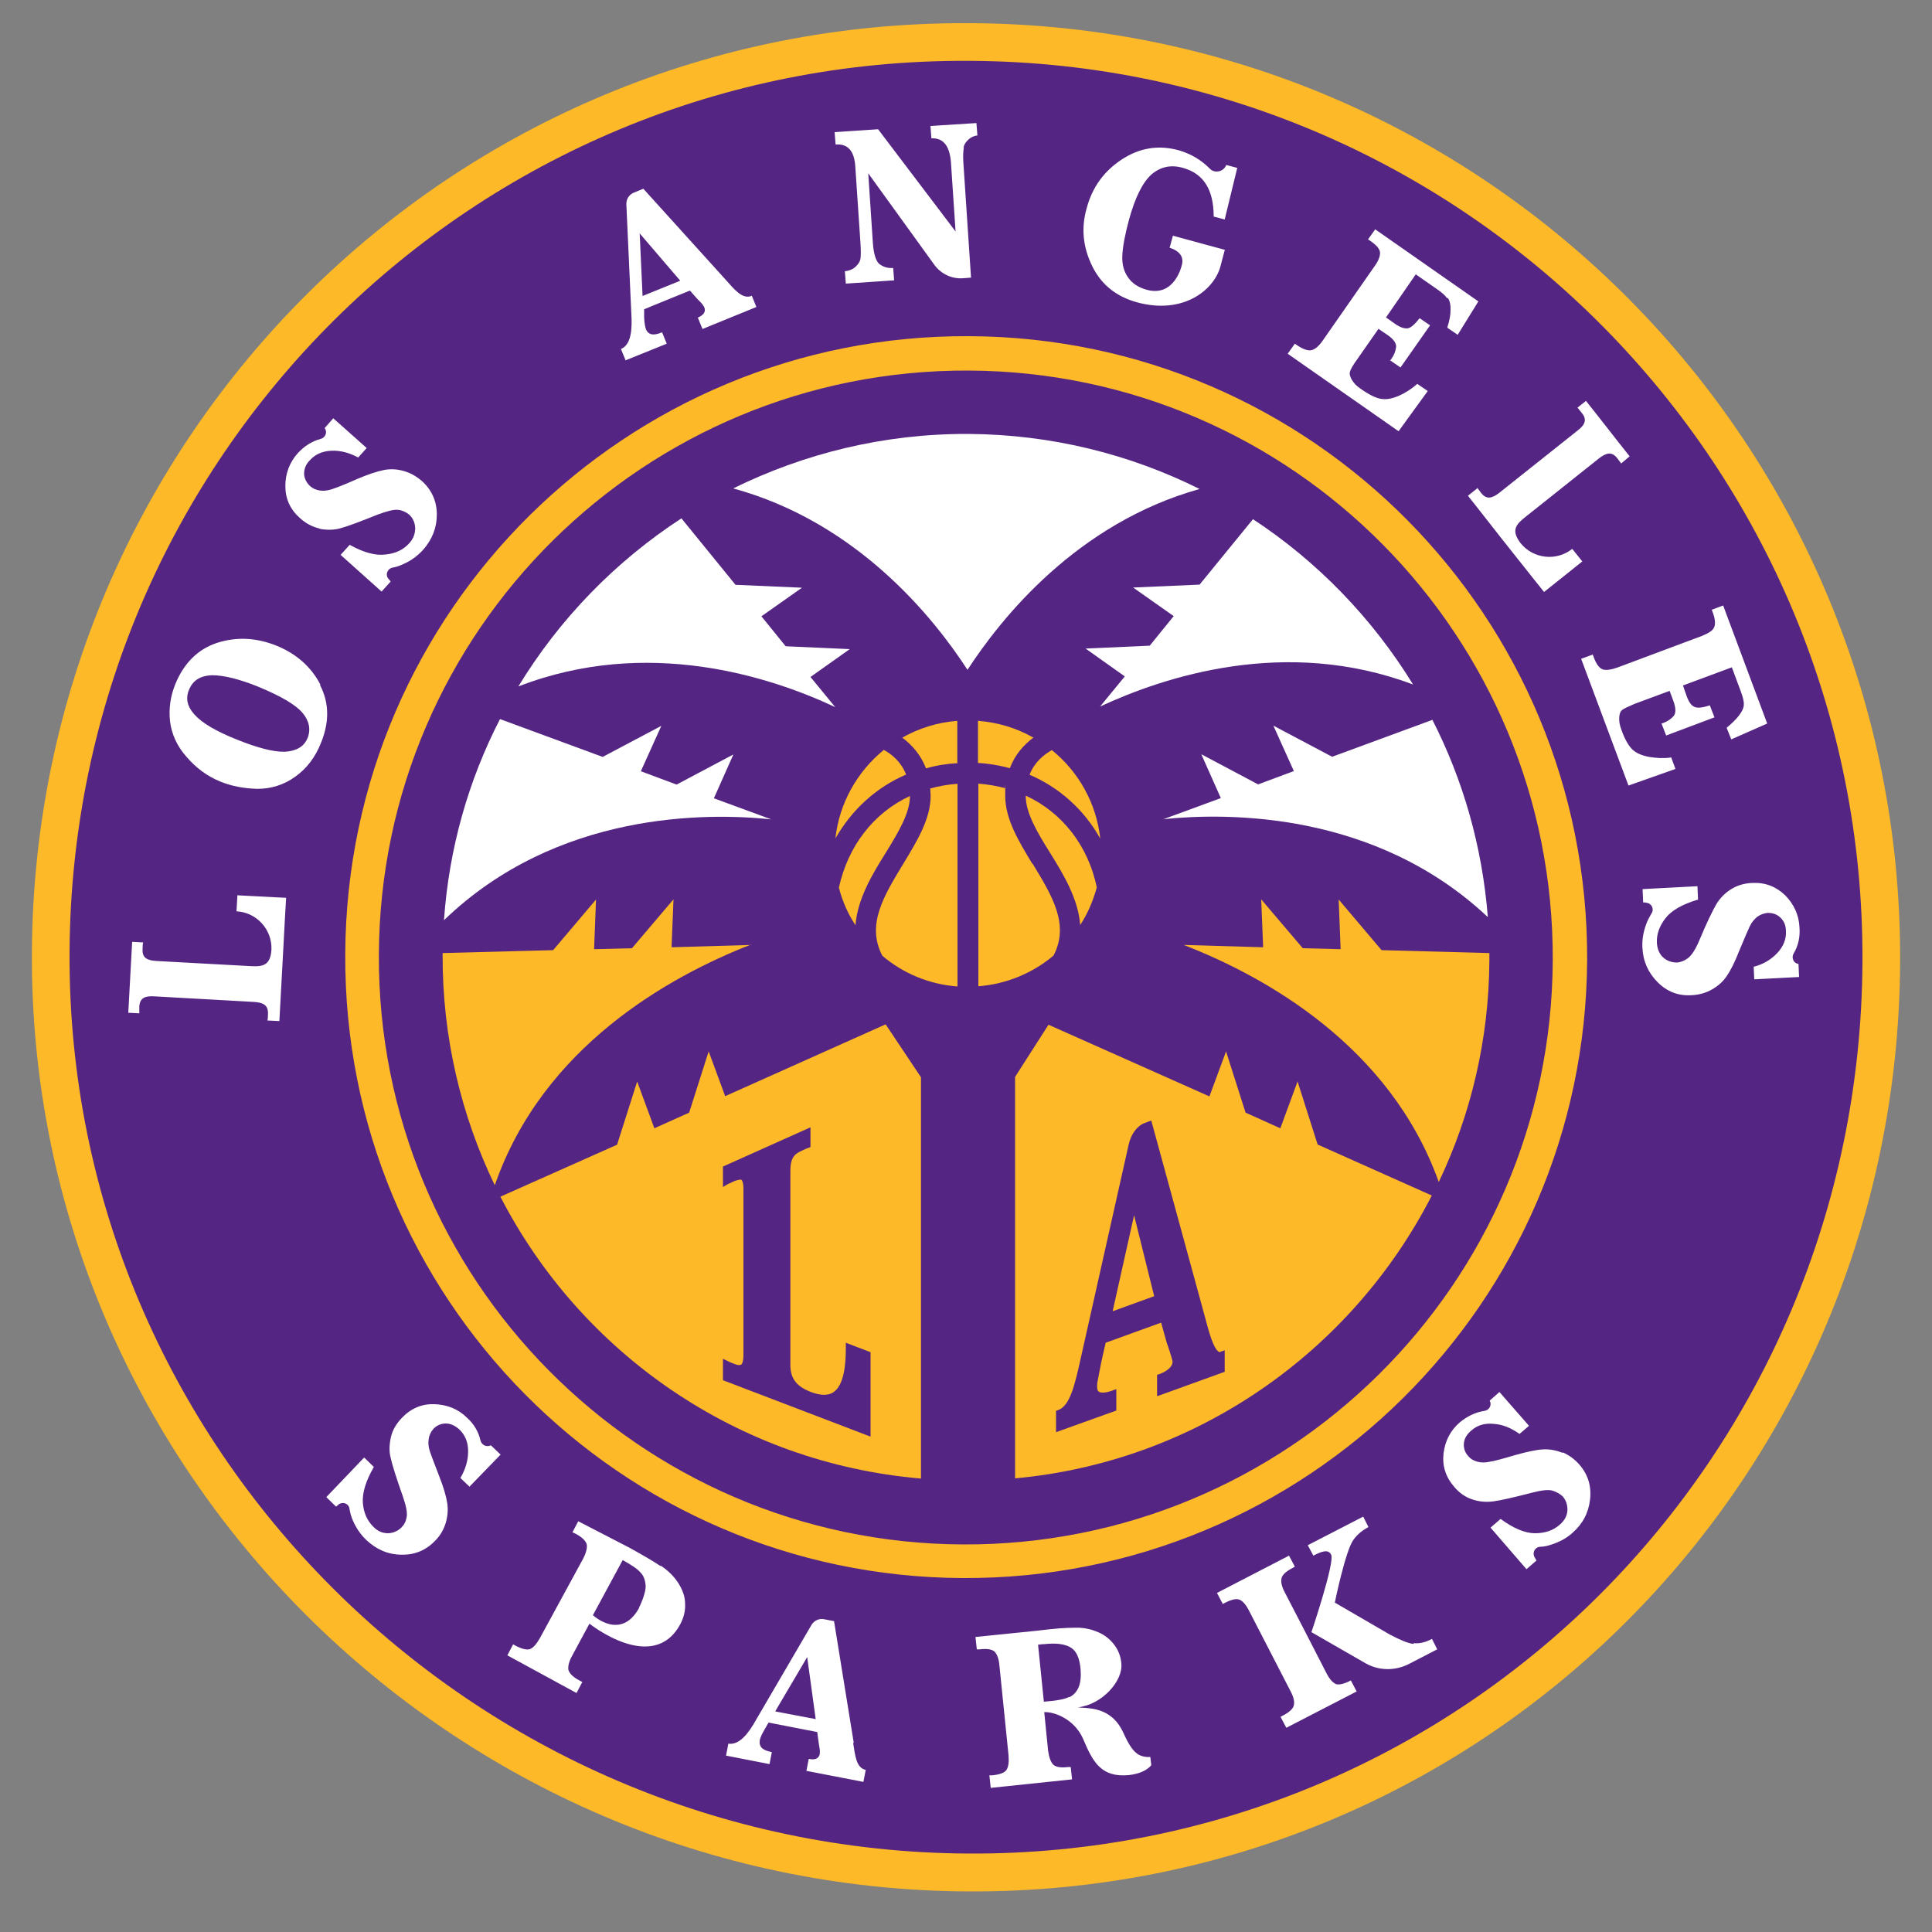 <?xml version="1.0" encoding="UTF-8"?>
<svg id="Layer_1" xmlns="http://www.w3.org/2000/svg" version="1.1" viewBox="0 0 1000 1000">
  <rect x="0" y="0" width="1000" height="1000" fill="#808080" stroke="none"/>
  <!-- Generator: Adobe Illustrator 29.5.1, SVG Export Plug-In . SVG Version: 2.1.0 Build 141)  -->
  <defs>
    <style>
      .st0 {
        fill: #fdb927;
      }

      .st1 {
        fill: #552583;
      }

      .st2 {
        fill: #fff;
      }
    </style>
  </defs>
  <path class="st0" d="M501.2,12C234.1,10.7,18,225.9,16.5,493c-1.3,267.1,217.6,484.7,484.7,486,267.1,1.3,481-213.9,482.3-481S769.6,13.3,502.5,12"/>
  <path class="st1" d="M501.2,31.5C245,30.1,37.3,236.8,36,493c-1.3,256.2,208.8,465,465.2,466.4,256.2,1.3,461.5-205.3,462.8-461.5,1.3-256.2-205.3-465-461.5-466.4"/>
  <path class="st2" d="M122.9,463.3l-.5,8.4c10.4.5,18.5,9.4,18.1,19.8-.5,7.7-3.9,8.9-10.1,8.6l-49.5-2.7c-4.9-.3-7.4-1.7-7.1-6.2,0-2.7.3-3.4.3-3.4h0l-5.7-.3-.5,9.2-1,18.3-.5,9.2,5.7.3h0v-3.4c.2-4.5,2.9-5.7,7.7-5.4l51.7,2.9c4.9.3,7.4,1.8,7.2,6.2,0,2.7-.3,3.4-.3,3.4h0l6.2.3.5-9.2,1-18.3,1.5-27.9.5-8.4-6.2-.3-19.1-1v-.2ZM764.7,252.7l-4.9,3.9,5.7,7.2,11.2,14.3,17.3,21.8,5.2,6.5,4.9-3.9,14.9-11.9-5.2-6.5c-8.2,6.5-20.1,5.2-26.7-2.9-4.7-6.2-3-9.2,1.8-13.1l38.8-30.9c3.9-3,6.7-3.5,9.4,0,1.7,2.2,2,2.7,2,2.7h0l4.4-3.7-5.7-7.2-11.2-14.3-5.7-7.2-4.4,3.5h0s.5.5,2.2,2.7c2.9,3.5,1.7,6.2-2.2,9.2l-40.5,32.2c-3.9,3-6.7,3.5-9.4,0-1.7-2.2-2-2.7-2-2.7h0v.2ZM165.9,354.5c-4.7-9.2-12.3-15.9-22.3-20.1-10.7-4.4-21-4.9-31.1-1.7-9.9,3.2-17.3,10.4-21.8,21.5-2.5,6.2-3.4,12.6-2.7,19.1.8,6.5,3.5,12.8,8.6,18.5,4.9,5.7,10.6,9.9,17.1,12.6,6,2.5,12.4,3.7,19.5,3.9,7.1,0,13.6-2,19.5-6.2s10.4-9.9,13.4-17.5c4.4-10.7,4.4-20.8-.5-30.1h.3ZM159.2,382c-1.8,4.4-5.7,6.7-11.6,7.1-5.9.2-14.4-2-25.5-6.5-10.4-4.2-17.5-8.4-21.3-12.6-3.9-4.2-4.9-8.6-2.9-13.1,2-4.9,6-7.2,11.9-7.4,6,0,14.3,2,24.5,6.2,11.2,4.7,18.8,9.1,22.3,13.3,3.5,4.2,4.4,8.6,2.5,13.3v-.2ZM498.7,76.5c.3-1.7,1.3-3.2,2.7-4.4,1.3-1.2,2.9-1.8,4.5-2l-.5-6.4-23.8,1.5.5,6.4c6-.3,9.4,3.7,10.1,12.3l2.4,35.9-40.1-52.9-22.5,1.5.5,6.4c6.4-.5,9.7,3.4,10.2,11.4l2.7,40c.2,3.4.2,6,0,7.6-.3,1.7-1.2,3-2.7,4.4-1.5,1.3-3.4,2-5.4,2.2l.5,6.4,25-1.7-.5-6.4c-2.9.2-5-.5-7.1-2-1.8-1.5-3-5.2-3.4-10.9l-2.4-36.1,34.1,47.2c3.5,4.9,9.2,7.6,15.1,7.1l4-.3-4-60.1c-.2-3.2,0-5.7.3-7.4l-.3.5ZM165.4,273.7c3.7.7,7.4.7,10.9-.3,3.7-1,10.1-3.4,19.3-7.1,4.9-1.8,8.4-2.7,10.6-2.4,2.2.3,4,1.2,5.5,2.4,2,1.8,3,4,3.2,6.9,0,2.9-.8,5.4-3,7.9-3,3.4-7.1,5.4-12.3,5.9-5.2.7-11.4-1-18.6-5l-4.7,5.2,21.2,19,4.7-5.2c-.3-.5-.8-1-1.2-1.5-1.7-2-.5-5.2,2.2-5.7,1.8-.3,3.9-1,5.9-2,3.9-1.7,7.1-4.2,9.9-7.2,4.7-5.4,7.1-11.4,7.1-18.3s-2.7-12.8-7.7-17.3c-2.9-2.5-5.9-4.2-9.4-5.2s-6.9-1.2-10.4-.5c-3.4.7-8.1,2.2-13.9,4.7-6.5,2.9-10.7,4.5-12.9,5.2-2.2.7-4.2,1-6.2.7-2-.3-3.7-1-5.2-2.4-1.8-1.7-2.9-3.9-3-6.2,0-2.5.8-4.9,3-7.1,2.7-3,6.4-4.7,11.1-4.9,4.7-.2,9.2,1,13.9,3.5l4.4-4.9-17.3-15.4-4.4,5v.2c1.5,2,.3,4.9-2.2,5.5-4.5,1.2-8.4,3.7-11.8,7.4-4.2,4.7-6.4,10.4-6.4,17s2.5,12.1,7.6,16.6c3.2,2.9,6.5,4.5,10.2,5.4v.2ZM930.8,498.9c-2.5-.3-3.7-3.2-2.4-5.4,2.4-4,3.4-8.6,3-13.6-.3-6.4-2.9-11.9-7.4-16.5-4.7-4.5-10.2-6.7-17.1-6.4-4.2.2-7.9,1.3-11.1,3.4-3.2,2-5.7,4.7-7.6,7.9-1.8,3.2-4.9,9.4-8.7,18.6-2,4.7-4,7.7-5.9,9.1s-3.7,2-5.5,2.2c-2.7,0-5-.7-7.1-2.5s-3.2-4.5-3.4-7.7c-.2-4.5,1.3-8.7,4.5-12.8s8.9-7.2,16.8-9.6l-.3-6.9-28.4,1.5.3,6.9c.5,0,1.2,0,1.8.2,2.7.3,4,3.4,2.5,5.5-1,1.7-2,3.5-2.7,5.5-1.5,4-2.2,7.9-2,12.1.3,7.1,3,13.1,7.9,18,4.9,4.9,10.7,7.2,17.8,6.7,3.7-.2,7.2-1.2,10.2-2.9,3.2-1.8,5.7-4,7.7-6.9,2-2.9,4.2-7.2,6.5-13.1,2.7-6.5,4.5-10.7,5.5-12.8s2.4-3.7,3.9-4.9c1.7-1.2,3.4-1.8,5.4-2,2.5,0,4.7.7,6.5,2.4,1.8,1.7,2.9,4,2.9,7.1.2,4-1.2,7.7-4.4,11.2-3.2,3.4-7.2,5.9-12.3,7.2l.3,6.5,23.2-1.2-.3-6.7h-.2l-.3-.3ZM254.2,748c-2.2,1.3-4.9,0-5.5-2.4-1-4.5-3.4-8.6-7.1-11.9-4.5-4.4-10.2-6.7-16.8-6.9s-12.1,2.2-16.8,7.1c-2.9,3-4.9,6.4-5.7,10.1s-1,7.4,0,10.9c.8,3.7,2.9,10.2,6.2,19.6,1.7,4.9,2.4,8.4,2,10.7s-1.3,4-2.7,5.4c-1.8,1.8-4.2,2.9-6.9,3-2.9,0-5.4-1-7.7-3.4-3.2-3.2-5-7.2-5.4-12.4-.3-5.2,1.5-11.2,5.7-18.5l-5-4.9-19.6,20.5,5,4.9c.5-.3,1-.7,1.5-1.2,2.2-1.5,5.2-.3,5.5,2.4.3,1.8.8,3.9,1.7,5.9,1.7,3.9,3.9,7.2,6.9,10.1,5.2,4.9,11.1,7.6,18.1,7.7,6.9.2,12.8-2.2,17.6-7.2,2.7-2.7,4.4-5.7,5.5-9.2,1-3.4,1.3-6.9.8-10.2s-1.8-8.1-4.2-14.1c-2.5-6.5-4.2-10.9-4.9-13.1s-.8-4.2-.5-6.2,1.2-3.7,2.5-5.2c1.8-1.8,3.9-2.7,6.4-2.7s4.9,1.2,7.1,3.2c2.9,2.9,4.4,6.5,4.4,11.2s-1.3,9.2-4,13.8l4.7,4.5,16.1-16.6-4.9-4.7h-.2v-.2ZM808.9,752c-3.4-1.3-6.7-2-10.2-1.8s-8.2,1.2-14.3,2.9c-6.7,2-11.2,3.2-13.4,3.5-2.2.5-4.4.5-6.2,0-2-.5-3.7-1.5-4.9-3-1.7-1.8-2.4-4.2-2.2-6.5.2-2.5,1.5-4.7,3.9-6.7,3-2.7,6.9-3.9,11.6-3.4,4.7.3,9.1,2.2,13.3,5.2l4.9-4.2-15.3-17.5-5,4.4v.2c1.2,2.2-.3,4.9-2.9,5.2-4.5.7-8.7,2.7-12.6,5.9-4.9,4.2-7.6,9.6-8.4,15.9-.8,6.5,1,12.3,5.5,17.5,2.7,3.2,5.9,5.4,9.4,6.5,3.5,1.2,7.2,1.5,10.9,1s10.4-2,20-4.5c5-1.3,8.6-1.7,10.7-1s3.9,1.7,5.2,3c1.7,2,2.5,4.4,2.4,7.2-.2,2.9-1.5,5.2-4,7.4-3.4,3-7.7,4.4-12.8,4.4s-11.1-2.5-17.8-7.4l-5.2,4.5,18.6,21.5,5.2-4.5c-.3-.5-.7-1-1-1.7-1.3-2.2,0-5.2,2.9-5.4,2,0,4-.5,6-1.2,4-1.3,7.6-3.2,10.6-5.9,5.4-4.7,8.4-10.4,9.2-17.3.8-6.9-1-12.9-5.5-18.1-2.5-2.9-5.4-4.9-8.7-6.4l.2.3ZM634.3,129.4l-27.2-7.4-1.7,6.2c5.4,1.8,7.6,5,6.2,9.4,0,0-3.7,16.3-18,12.4-4.4-1.2-7.7-3.4-9.7-6.4-2.2-3-3.2-6.9-3-11.2.2-4.5,1.3-10.7,3.5-18.8,3.2-11.6,7.1-19.3,11.6-23.3,4.7-4,10.1-5.2,16.3-3.4,10.6,2.9,15.9,11.2,15.9,25.2l5.7,1.5,6.5-26.7-5.7-1.5h0c-1.3,3.5-5.9,4.5-8.4,2-4.4-4.5-9.7-7.7-16.1-9.6-10.6-2.9-20.3-1.3-29.5,4.7-9.2,6-15.4,14.4-18.3,25.5-2.9,10.2-1.8,20.1,2.9,29.7,4.7,9.6,12.4,15.8,23.3,18.8,23.5,6.4,39.6-6,43.1-18.6l2.2-8.4.3-.2ZM749.6,154.5c.8,1.3,1.3,3.2,1.2,5.9,0,2.5-.5,5.5-1.7,9.2l5.4,3.7,10.7-17.3-53.4-37.3-3.7,5.2,1.2.8c3.2,2.2,4.9,4.2,5,6s-.7,4.2-2.9,7.2l-26.7,38.3c-2,2.9-3.9,4.5-5.7,5s-4.4-.3-7.6-2.5l-1.2-.8-3.7,5.2,57.4,40.1,15.1-20.8-5.4-3.7c-2.9,2.5-5.9,4.5-9.2,6-3.4,1.5-6.4,2.2-9.2,1.8-2.7-.3-6.2-2-10.4-4.9-3.2-2.2-3.7-3-4.9-4.7-1-1.7-1.5-3-1.2-4.4.3-1.2,1.5-3.4,3.7-6.4l11.1-15.9,4.7,3.2c3.2,2.2,4.7,4.4,4.4,6.4-.3,2-1,4-2.4,5.9,0,.2-.3.5-.7.8l5.4,3.7,15.3-21.8-5.4-3.7c-2.4,3-4.4,4.9-6,5.2s-4-.3-6.9-2.4l-4.5-3.2,15.4-22.3,10.6,7.4c2.9,2,4.7,3.5,5.5,4.9h.5ZM864.8,392.1c-3.7.5-7.4.3-11.1-.3-3.7-.7-6.5-1.8-8.6-3.7-2-1.8-4-5.2-5.7-9.9-1.3-3.5-1.3-4.7-1.3-6.5s.5-3.4,1.5-4.2c1-.8,3.2-1.8,6.5-3.2l18.1-6.7,2,5.4c1.3,3.7,1.3,6.2,0,7.7-1.3,1.5-3.2,2.7-5.2,3.5-.2,0-.5.2-1,.3l2.4,6.2,25-9.4-2.4-6.2c-3.7,1.2-6.4,1.5-7.9.8-1.7-.7-3-2.5-4.2-5.9l-1.8-5.2,25.3-9.4,4.5,12.1c1.2,3.2,1.8,5.5,1.7,7.2,0,1.5-.8,3.4-2.4,5.5-1.5,2-3.7,4.2-6.5,6.5l2.4,6,18.6-8.2-22.8-61.1-5.9,2.2.5,1.3c1.3,3.5,1.5,6.2.7,7.9s-3,3-6.4,4.4l-43.6,16.3c-3.4,1.2-5.9,1.5-7.6,1-1.8-.7-3.4-2.7-4.7-6.4l-.5-1.3-6,2.2,24.5,65.6,24.3-8.6-2.2-6h-.3ZM341.9,810.6c-3.7-2.5-8.9-5.5-15.9-9.4l-26.7-13.8-3,5.7,1.7.8c3.4,1.8,5.2,3.7,5.7,5.5.3,1.8-.3,4.4-2,7.6l-22.2,40.8c-1.7,3-3.4,5-5,5.7s-4.4,0-7.7-1.7l-1.2-.7-3,5.7,35.8,19.5,3-5.7-1.5-.8c-3.4-1.8-5.2-3.7-5.7-5.5-.3-1.8.3-4.4,2-7.4l8.9-16.5s32.9,26.4,47,.3c1.8-3.4,2.7-6.9,2.5-10.6,0-3.7-1.3-7.2-3.5-10.7-2.2-3.4-5.2-6.4-8.9-8.9h-.2ZM330.9,832.1c-9.6,17.5-24,3.9-24,3.9l15.4-28.5c4.5,2.5,7.6,4.5,9.2,6.4,1.7,1.7,2.5,4,2.7,7.1,0,2.9-1.7,7.7-3.5,11.2h.2ZM589.1,908c-2.2-1.3-4.4-3.9-7.7-11.2-6.4-13.9-18.6-12.4-23.5-13.1,12.4-1.3,23.5-13.6,22.5-22.8-.3-3.5-1.5-6.7-3.7-9.6-2.2-2.9-4.9-5-8.1-6.4-3.4-1.5-6.5-2.2-9.9-2.4-3.2,0-8.4,0-15.3.8l-7.1.8-31.4,3.2.7,6.4h1.5c3.9-.5,6.4,0,7.7,1.2,1.3,1.3,2.2,3.7,2.5,7.2l4.7,46.3c.3,3.5,0,6-1,7.6s-3.5,2.5-7.4,2.9h-1.5l.7,6.5,42.1-4.4-.7-6.4h-1.3c-3.9.5-6.4,0-7.7-1.2-1.3-1.3-2.2-3.7-2.7-7.2l-2-20c4.4-.3,15.3,3,20.1,13.8,4.9,11.6,9.1,20.1,23.5,18.8,9.2-1,11.8-5.2,11.8-5.2l-.5-4.2c-2.4.2-4.5-.3-6.7-1.5h.3ZM553.4,878.3c-2.2,1.2-6.5,2-13.1,2.5l-3-29.5c1.3-.2,2.4-.3,3.2-.3,6.4-.7,10.9,0,13.8,1.8s4.5,5.5,5,11.1c.3,3.9,0,6.9-1,9.4-1,2.4-2.7,4.2-4.9,5.2v-.2ZM691.4,871.6c-1.7-.7-3.4-2.7-5-5.9l-11.2-21.8-10.1-19.5c-1.7-3.2-2.2-5.5-1.8-7.4.3-1.8,2.4-3.7,5.7-5.4l1.2-.7-3-5.7-37.3,19.3,3,5.7,1-.5c3.4-1.8,6-2.4,7.7-1.7s3.4,2.7,5,5.9l21.3,41.3c1.7,3.2,2.2,5.5,1.8,7.4-.3,1.8-2.4,3.7-5.9,5.5l-1,.5,3,5.7,36.4-18.8-3-5.7c-3.5,1.8-6.2,2.5-8.1,1.8l.2-.2ZM731.7,850.9c-2.9-.3-6.9-2-12.4-4.9l-28.4-16.5s5.5-27,9.7-32.6c2.2-3,4.9-5,7.7-6.5l-2.7-5.4-28.7,14.8,2.9,5.4c4.2-2.2,7.7-3.5,9.2-.5,2,3.9-10.2,40.1-10.2,40.1l28,16.1c6.9,3.9,15.1,4,22.2.5l14.9-7.7-2.7-5.4c-3.5,1.8-6.5,2.5-9.4,2.2l-.2.3ZM441.9,902.1l-10.2-63-5.2-1c-2.5-.5-5.2.7-6.5,3l-29.9,51.2c-4.5,7.6-8.9,10.9-13.1,10.2l-1.2,6.2,22.5,4.4,1.2-6.2c-2.5-.5-4.2-1.2-5.2-2.2s-1.3-2.4-1-4.2c.2-1,1-2.9,2.5-5.4l2-3.5,25.2,4.9.8,5.9.3,1.8c.3,1.5.3,2.9.2,3.7-.3,1.5-1.5,3.4-5.7,2.5l-1.2,6.2,29.5,5.7,1.2-6.2c-5-1-5.5-7.7-6.5-13.9l.3-.2ZM401.3,885.7l16.5-28,4.4,32.1-20.6-3.9-.2-.2ZM388.9,153.2c-4.7,1.8-8.9-3.5-13.1-8.2l-42.8-47.3-4.9,2c-2.5,1-4,3.4-3.9,6l2.7,59.3c.3,8.7-1.5,14.1-5.5,15.6l2.4,5.9,21.3-8.6-2.4-5.9c-2.4,1-4.2,1.3-5.5,1s-2.4-1.2-3-3c-.3-1-.7-3-.8-5.9v-4c-.2,0,23.7-9.7,23.7-9.7l4,4.5,1.3,1.3c1.2,1.2,1.8,2.2,2.2,3,.5,1.5.5,3.5-3.4,5.2l2.4,5.9,27.9-11.4-2.4-5.9-.2.2ZM332.6,153.4l-1.5-32.6,21,24.5-19.5,7.9v.2Z"/>
  <g>
    <path class="st0" d="M495.5,394.9v-21.8c-10.4.8-20,3.9-28.5,8.7,5,3.7,9.6,8.9,12.3,15.9,5.2-1.5,10.7-2.4,16.5-2.7l-.2-.2Z"/>
    <path class="st0" d="M434.2,459.4c1.8,7.1,4.7,13.6,8.6,19.5,1-13.6,8.7-26.4,15.6-37.4,6.5-10.6,12.6-20.6,12.6-29.5h0c-18.8,8.7-32.1,25.9-36.8,47.5Z"/>
    <path class="st0" d="M388.7,489.1l-41.1,1.2,1-24.8-21.5,25.3-19.6.5,1-25.7-22.2,26.2-57.2,1.5v.7c-.2,42.8,9.6,83.4,27,119.5,24.8-71.7,90.3-108.1,132.6-124.6v.2Z"/>
    <path class="st0" d="M457.4,388.2c-13.6,11.1-23,27.4-25,45.8,8.4-14.8,21-26.4,36.6-33.1-2.5-6.4-7.2-10.4-11.6-12.8h0Z"/>
    <path class="st0" d="M530.9,411.9h0c0,8.9,6,19,12.6,29.5,6.9,11.1,14.6,23.8,15.6,37.4,3.9-5.9,6.7-12.6,8.6-19.5-4.5-21.7-18-38.8-36.8-47.5Z"/>
    <path class="st0" d="M544.5,388.2c-4.4,2.5-9.1,6.4-11.6,12.8,15.6,6.7,28.4,18.3,36.6,33.1-2-18.5-11.4-34.8-25-45.8h0Z"/>
    <path class="st0" d="M534.4,447.2c-7.2-11.9-14.1-23.2-14.1-35.3s0-2.7.2-3.9c-4.5-1.2-9.2-2-14.1-2.4v104.9c14.8-1.2,28.2-6.9,38.9-15.9,8.4-16.1-.7-30.9-10.9-47.7v.2Z"/>
    <path class="st0" d="M671.6,559.8l-8.9,24.2-18-8.1-10.1-31.7-8.6,23.3-83.3-37.1-17.3,27v207.8c94.2-8.7,174.4-65.8,215.7-146.4l-59.1-26.4-10.4-32.7h-.2ZM634.3,709.9l-35.4,12.8v-11.1l1-.3c3.9-1.3,7.7-4.2,6.9-7.2-.3-1.3-2-6.7-2.9-9.1l-2.9-10.4-28.7,10.4-1.5,6.5c-1.2,5.2-2.5,12.6-2.9,14.6,0,1.2-.3,3.4.8,4.2s3.5.7,6.9-.5l2.2-.8v11.1l-31.2,11.2v-11.1l1-.3c6.2-2.2,8.6-12.6,11.8-26.9l24.8-110.6c1.2-5.4,4.4-9.7,8.2-11.1l3.5-1.3,27.9,102.1c1.7,6.4,4.2,16.1,7.1,17.6.3.2.5.2.8,0l2.2-.8v11.1h.3Z"/>
    <polygon class="st0" points="575.9 678.7 597.4 670.9 587 629 575.9 678.7"/>
    <path class="st0" d="M770.8,493.3l-55.7-1.5-22.2-26.2,1,25.7-19.6-.5-21.5-25.3,1,24.8-41.1-1.2c42,16.3,106.8,52.2,132,122.7,16.6-34.8,26-73.7,26.2-114.8v-3.7Z"/>
    <path class="st0" d="M501.7,174c-177.4-1-322.2,142.2-323,319.8-1,177.4,142.2,322.2,319.6,323,177.4.8,322.2-142.2,323.2-319.8.8-177.4-142.2-322.2-319.8-323h0ZM498.3,799.4c-167.7-.8-303-137.7-302.2-305.4.8-167.7,137.7-303,305.4-302.2,167.7.8,303,137.7,302.2,305.4-.8,167.7-137.7,303-305.4,302.2Z"/>
    <path class="st0" d="M375.4,567.5l-8.6-23.3-10.1,31.7-18,8.1-8.9-24.2-10.4,32.7-60.4,26.9c41.6,80.8,122.6,137.8,217.7,145.9v-207.7l-18.3-27.4-82.9,37.1-.2.2ZM450.6,743.6l-76.4-29.2v-11.1l2.5,1.2s.8.5,3.5,1.5c1.7.7,2.9.7,3.4.3.5-.3,1.2-1.5,1.2-4.9v-86c0-3.5-.7-4.4-1-4.7-.5-.3-1.7,0-3.4.5-2.9,1.3-3.5,1.7-3.7,1.7l-2.5,1.5v-10.6l45.3-20.3v10.2l-1.2.5s-.8.2-3.5,1.5c-4.2,1.8-5.7,4.5-5.7,10.1v100.7c0,7.1,3.2,11.2,10.9,14.1,4.9,1.8,8.7,1.8,11.4,0,5.7-3.9,6.4-15.1,6.4-23.2v-2.4l12.8,4.9v43.5Z"/>
    <path class="st0" d="M481.7,411.9c0,11.9-6.9,23.2-14.1,35.1-10.2,16.8-19.3,31.6-10.9,47.7,10.7,9.1,24.2,14.8,38.9,15.9v-104.9c-4.9.3-9.6,1.2-14.1,2.4,0,1.3.2,2.5.2,3.9h0Z"/>
    <path class="st0" d="M534.9,381.8c-8.6-4.9-18.3-7.9-28.7-8.7v21.8c5.7.3,11.2,1.3,16.5,2.7,2.7-7.1,7.2-12.1,12.3-15.9v.2Z"/>
  </g>
  <g>
    <path class="st2" d="M500.7,346.8c17.5-26.9,56.6-75.9,120.2-93.7-36.1-18-76.6-28.2-119.5-28.5-43.8-.2-85.1,10.1-121.9,28.2,64.1,17.5,103.7,66.8,121.2,93.8v.2Z"/>
    <path class="st2" d="M406.5,334.3l-12.4-15.3,21-14.8-34.4-1.5-28-34.4c-34.2,22.3-63.1,52-84.4,87,66.8-25.9,130.6-5,164,10.7l-12.8-15.6,20.3-14.4-33.2-1.5v-.2Z"/>
    <path class="st2" d="M312,391.8l-53.2-19.6c-16.3,31.6-26.4,66.8-29,104.1,58.4-56.4,136.2-55.7,169.4-52.2l-29.7-10.9,10.1-22.7-29.4,15.6-18.5-6.9,10.6-23.5-30.4,16.1h.2Z"/>
    <path class="st2" d="M741.4,372.6l-51.9,19.1-30.4-16.1,10.6,23.5-18.5,6.9-29.4-15.6,10.1,22.7-29.7,10.9c32.9-3.4,109.6-4.2,167.9,50.7-2.9-36.6-12.8-71-28.7-102.1h0Z"/>
    <path class="st2" d="M648.4,268.9l-27.5,33.7-34.4,1.5,21,14.8-12.4,15.3-33.2,1.5,20.3,14.4-12.8,15.6c33.1-15.4,96-36.3,162-11.4-21-34.2-49.4-63.6-82.9-85.6v.2Z"/>
  </g>
</svg>
